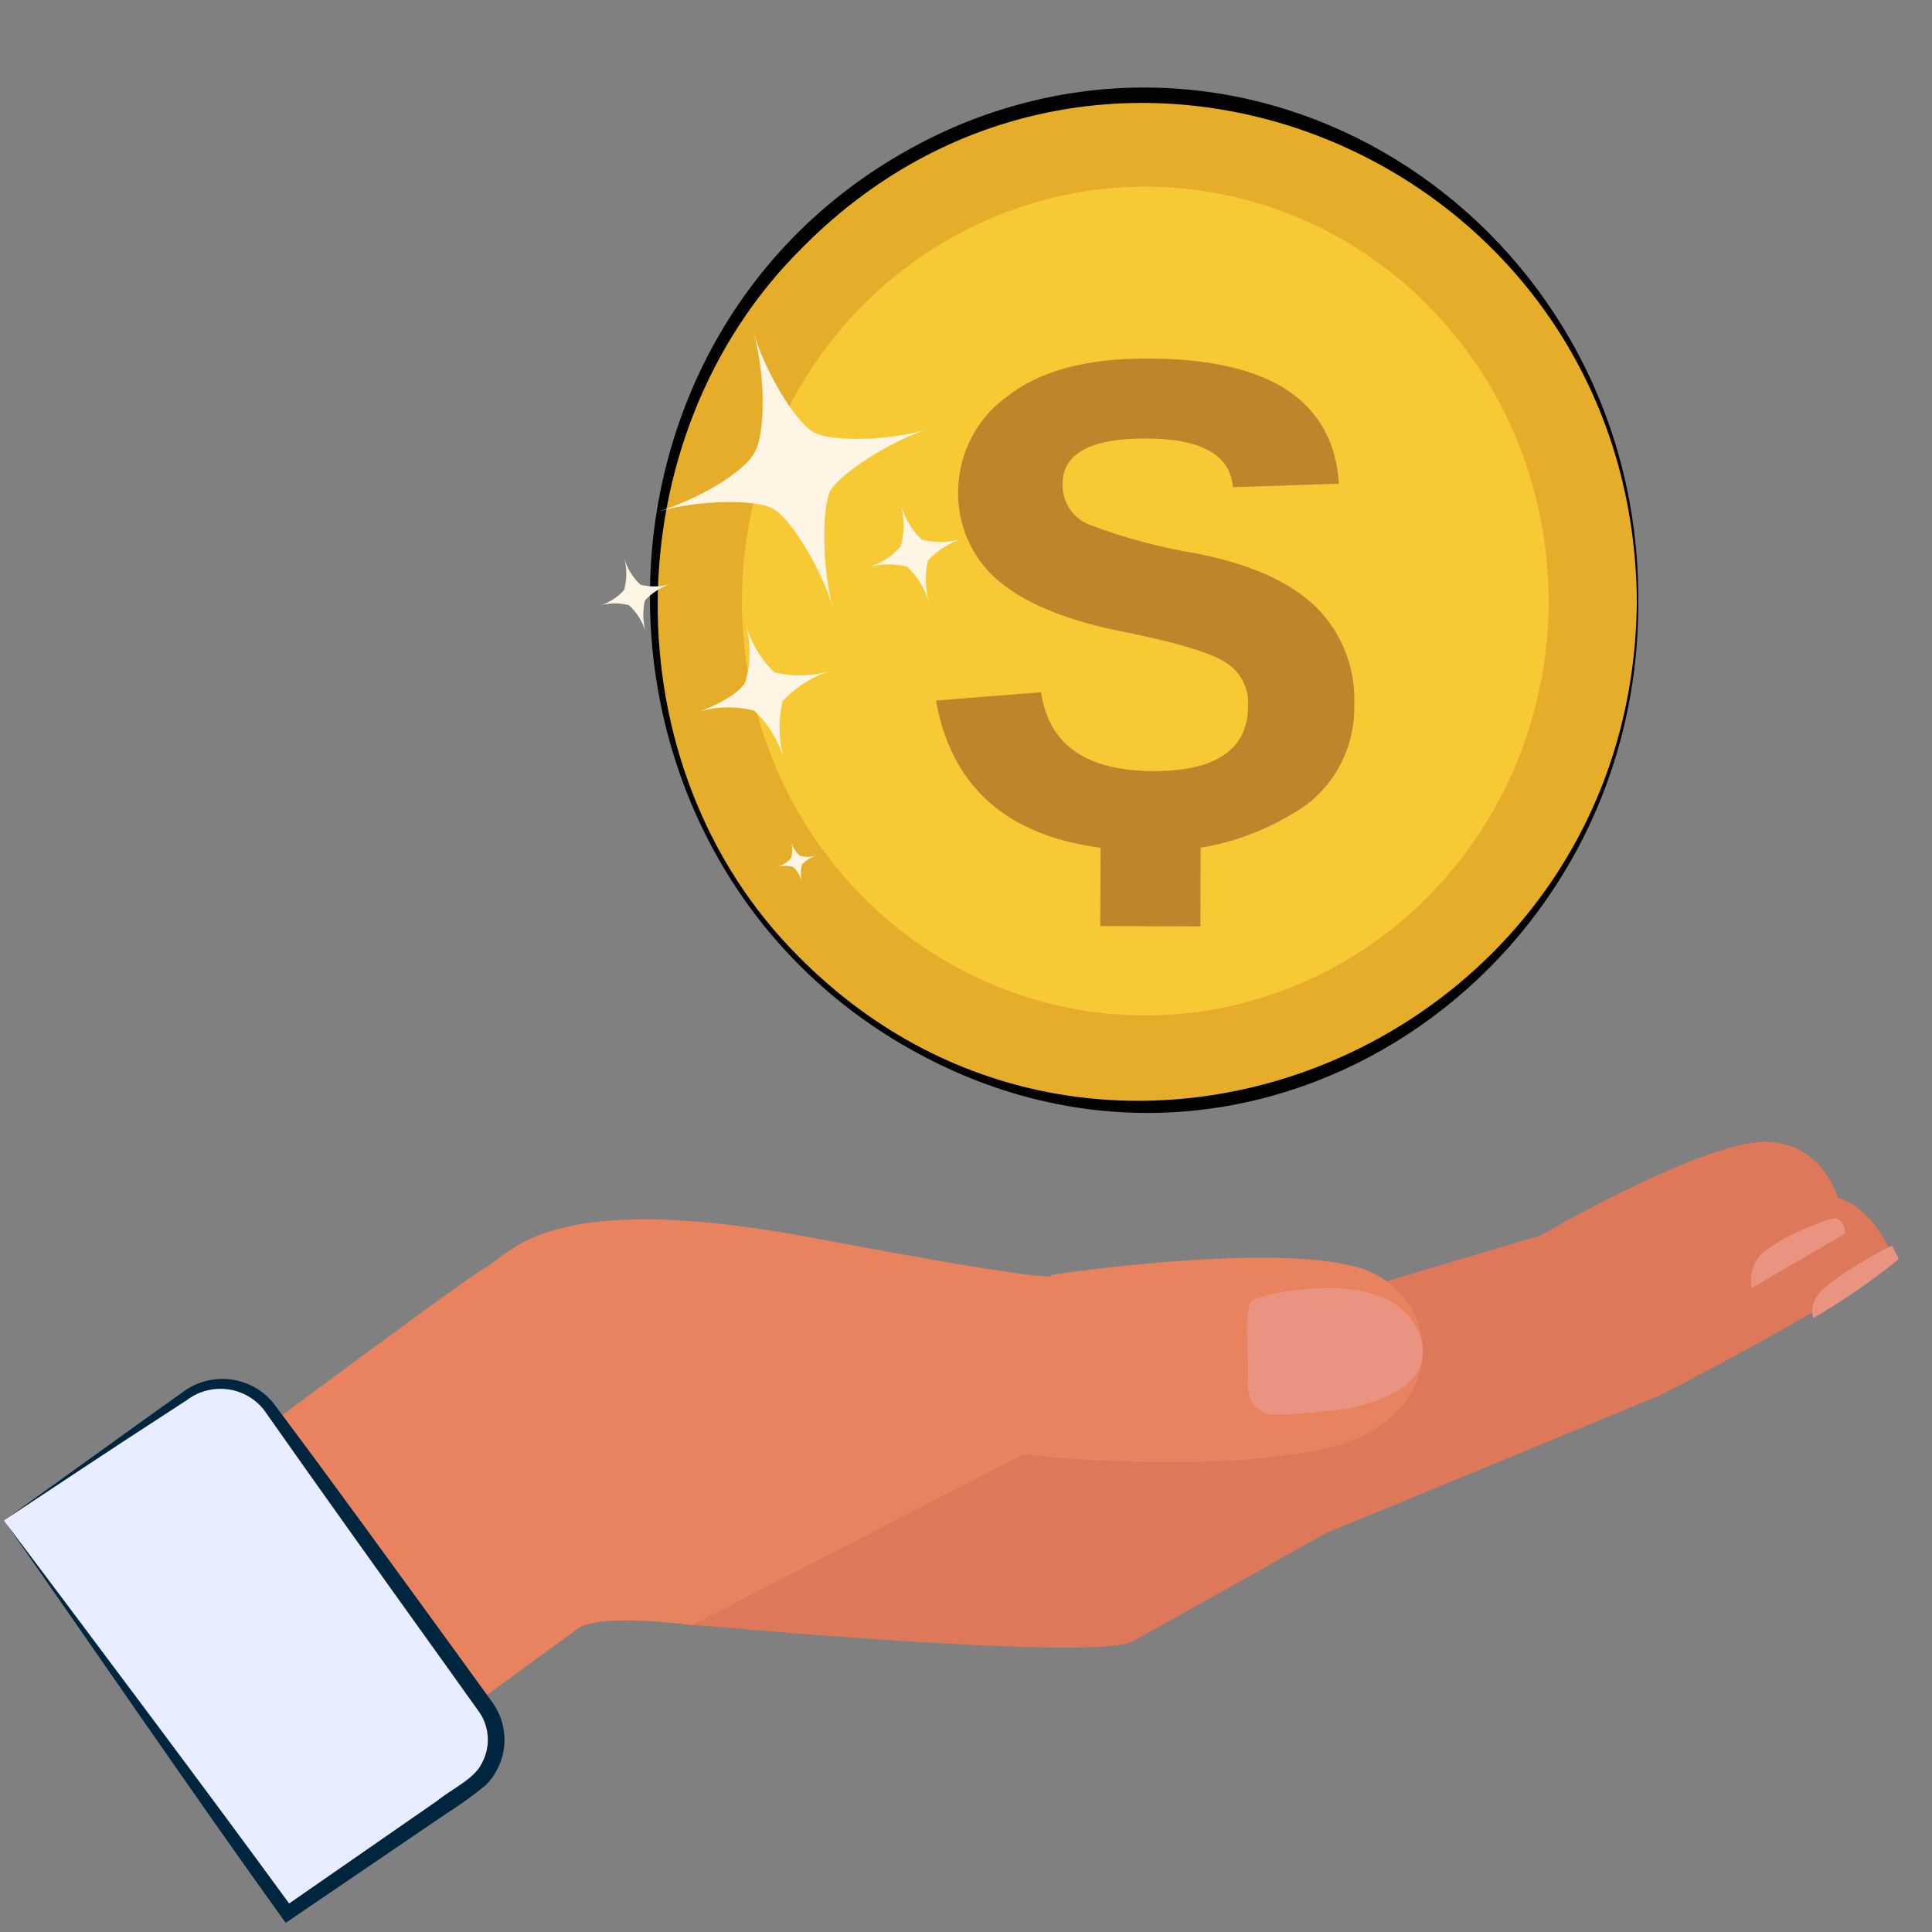 <svg width="78" height="78" viewBox="0 0 78 78" fill="none" xmlns="http://www.w3.org/2000/svg">
<rect x="0" y="0" width="78" height="78" fill="#808080" stroke="none"/>
<path d="M44.522 11.116L44.509 14.889L48.549 14.904L48.563 11.131L44.522 11.116Z" fill="#C0852B"/>
<path d="M66.113 24.259C66.113 28.293 64.949 32.236 62.767 35.589C60.586 38.943 57.486 41.557 53.858 43.1C50.231 44.644 46.239 45.048 42.388 44.261C38.537 43.474 35 41.532 32.224 38.68C29.447 35.828 27.557 32.194 26.791 28.238C26.025 24.282 26.418 20.181 27.92 16.455C29.423 12.728 31.967 9.543 35.232 7.302C38.497 5.061 42.335 3.865 46.261 3.865C48.868 3.865 51.45 4.393 53.858 5.418C56.267 6.443 58.455 7.945 60.298 9.838C62.142 11.732 63.604 13.98 64.602 16.455C65.6 18.929 66.113 21.581 66.113 24.259Z" fill="#E6AD2B"/>
<path d="M66.142 24.258C66.218 38.864 51.755 49.091 38.577 43.273C22.229 36.003 22.042 12.352 38.519 5.13C51.767 -0.538 66.201 9.599 66.142 24.258ZM66.084 24.258C65.926 6.36 44.743 -2.517 32.371 10.019C24.704 17.624 24.564 30.97 32.254 38.63C44.638 51.136 65.979 42.139 66.084 24.234V24.258Z" fill="#020202"/>
<path d="M62.523 24.26C62.524 27.568 61.571 30.802 59.783 33.553C57.995 36.304 55.454 38.449 52.48 39.717C49.506 40.985 46.232 41.319 43.074 40.676C39.915 40.033 37.013 38.442 34.734 36.105C32.455 33.768 30.902 30.79 30.27 27.546C29.639 24.302 29.958 20.939 31.186 17.882C32.415 14.824 34.499 12.21 37.174 10.368C39.849 8.527 42.995 7.542 46.215 7.537C48.355 7.534 50.475 7.964 52.453 8.803C54.431 9.642 56.228 10.873 57.743 12.426C59.258 13.979 60.459 15.824 61.279 17.854C62.1 19.885 62.522 22.061 62.523 24.26Z" fill="#F7C935"/>
<path d="M49.776 19.67C49.671 18.363 48.503 17.709 46.273 17.703C44.042 17.697 42.898 18.303 42.898 19.538C42.889 19.894 42.988 20.244 43.181 20.538C43.375 20.833 43.654 21.058 43.978 21.182C45.391 21.718 46.852 22.11 48.34 22.352C50.529 22.789 52.129 23.515 53.151 24.529C53.662 25.039 54.062 25.654 54.325 26.334C54.588 27.015 54.707 27.744 54.675 28.476C54.692 29.367 54.471 30.246 54.034 31.016C53.597 31.787 52.962 32.418 52.199 32.842C50.491 33.882 48.532 34.407 46.547 34.36C41.425 34.36 38.505 32.334 37.789 28.284L42.028 27.948C42.339 30.063 43.852 31.125 46.565 31.133C49.111 31.133 50.385 30.251 50.389 28.488C50.408 28.137 50.332 27.787 50.169 27.478C50.006 27.169 49.763 26.912 49.467 26.736C48.852 26.336 47.404 25.91 45.123 25.459C42.851 24.991 41.199 24.259 40.189 23.341C39.704 22.903 39.318 22.362 39.058 21.755C38.797 21.148 38.669 20.489 38.682 19.826C38.691 19.076 38.875 18.339 39.217 17.677C39.559 17.014 40.05 16.445 40.65 16.017C41.958 14.978 43.854 14.464 46.337 14.476C51.253 14.476 53.834 16.179 54.056 19.526L49.776 19.67Z" fill="#C0852B"/>
<path d="M44.435 33.613L44.422 37.386L48.462 37.401L48.476 33.629L44.435 33.613Z" fill="#C0852B"/>
<path d="M33.632 24.553C33.188 23.017 33.176 20.474 33.52 19.82C33.865 19.166 35.95 17.787 37.444 17.337C35.95 17.787 33.579 17.859 32.837 17.445C32.096 17.031 30.864 14.95 30.42 13.414C30.876 14.992 30.934 17.379 30.479 18.248C30.023 19.118 28.061 20.192 26.607 20.648C28.102 20.198 30.484 20.132 31.214 20.54C31.944 20.948 33.188 23.017 33.632 24.553Z" fill="#FFF5E5"/>
<path d="M37.503 24.312C37.35 23.763 37.336 23.183 37.462 22.627C37.848 22.218 38.328 21.914 38.857 21.745C38.324 21.911 37.757 21.925 37.217 21.787C36.806 21.399 36.509 20.9 36.358 20.348C36.522 20.909 36.522 21.508 36.358 22.069C35.991 22.486 35.511 22.783 34.98 22.921C35.514 22.755 36.081 22.741 36.621 22.879C37.036 23.265 37.341 23.761 37.503 24.312Z" fill="#FFF5E5"/>
<path d="M26.07 25.518C25.952 25.103 25.94 24.663 26.035 24.241C26.327 23.93 26.691 23.701 27.092 23.575C26.69 23.699 26.262 23.709 25.854 23.605C25.541 23.312 25.313 22.936 25.195 22.519C25.317 22.944 25.317 23.396 25.195 23.821C24.916 24.136 24.552 24.36 24.149 24.463C24.554 24.337 24.983 24.327 25.393 24.433C25.711 24.724 25.945 25.1 26.07 25.518Z" fill="#FFF5E5"/>
<path d="M32.376 35.602C32.318 35.374 32.318 35.134 32.376 34.906C32.537 34.736 32.738 34.612 32.96 34.546C32.74 34.609 32.508 34.609 32.289 34.546C32.114 34.387 31.99 34.178 31.933 33.946C32 34.177 32 34.423 31.933 34.654C31.776 34.827 31.572 34.948 31.349 35.002C31.57 34.94 31.804 34.94 32.026 35.002C32.196 35.164 32.317 35.372 32.376 35.602Z" fill="#FFF5E5"/>
<path d="M31.647 30.647C31.432 29.885 31.414 29.079 31.594 28.308C32.129 27.735 32.796 27.312 33.533 27.078C32.793 27.309 32.006 27.33 31.256 27.138C30.698 26.595 30.294 25.907 30.088 25.146C30.319 25.929 30.319 26.764 30.088 27.546C29.854 27.984 28.92 28.5 28.173 28.745C28.913 28.516 29.7 28.497 30.45 28.691C31.013 29.221 31.427 29.896 31.647 30.647Z" fill="#FFF5E5"/>
<path fill-rule="evenodd" clip-rule="evenodd" d="M72.871 48.424C72.871 48.424 74.863 47.437 76.359 50.58C76.736 51.36 67.015 56.335 67.015 56.335L52.714 62.237L53.153 57.495L72.871 48.424Z" fill="#DE785A"/>
<path fill-rule="evenodd" clip-rule="evenodd" d="M45.687 66.29C45.687 66.29 73.798 50.653 74.237 49.674C74.675 48.696 73.588 45.738 70.762 46.135C67.937 46.532 62.195 49.877 62.195 49.877L52.895 52.645L33.808 56.284L27.951 65.596C27.951 65.596 44.235 67.088 45.687 66.277" fill="#DE785A"/>
<path fill-rule="evenodd" clip-rule="evenodd" d="M23.341 65.747C22.424 66.398 14.173 72.455 14.173 72.455L6.355 60.888C6.355 60.888 18.608 51.714 19.608 51.17C20.608 50.627 22.091 47.954 32.769 49.968C43.446 51.981 42.42 51.472 42.42 51.472C42.42 51.472 52.759 49.907 55.58 51.472C58.401 53.037 58.278 57.508 53.303 58.525C48.329 59.543 41.319 58.715 41.319 58.715L27.943 65.613C27.943 65.613 24.245 65.1 23.332 65.751" fill="#E8825F"/>
<path fill-rule="evenodd" clip-rule="evenodd" d="M0.156 61.388L11.606 77.245L18.998 72.14C19.253 71.965 19.471 71.741 19.638 71.483C19.805 71.224 19.918 70.936 19.972 70.634C20.025 70.333 20.017 70.024 19.949 69.725C19.88 69.426 19.752 69.144 19.572 68.894L10.873 56.822C10.506 56.317 9.951 55.974 9.328 55.869C8.705 55.764 8.065 55.905 7.548 56.262L0.156 61.388Z" fill="#E8EEFF"/>
<path d="M0.156 61.387C3.609 65.979 8.518 72.519 11.843 77.08L11.439 77.011L17.655 72.7C18.169 72.269 19.169 71.812 19.45 71.191C19.625 70.875 19.709 70.518 19.694 70.158C19.68 69.798 19.566 69.449 19.366 69.148L17.919 67.121C15.637 63.944 12.883 60.09 10.65 56.912C10.471 56.686 10.248 56.496 9.995 56.355C9.741 56.213 9.462 56.122 9.172 56.087C8.883 56.052 8.589 56.073 8.308 56.15C8.027 56.226 7.765 56.356 7.535 56.533L6.5 57.205C5.157 58.068 1.538 60.469 0.156 61.383V61.387ZM0.156 61.387L6.298 56.973L7.342 56.231C7.885 55.807 8.576 55.612 9.265 55.686C9.954 55.76 10.586 56.099 11.022 56.628C13.356 59.732 16.142 63.59 18.445 66.751L19.923 68.79C20.258 69.288 20.411 69.883 20.356 70.478C20.301 71.073 20.042 71.632 19.621 72.062C19.12 72.476 18.592 72.858 18.041 73.205L11.773 77.469L11.536 77.628L11.369 77.4C8.035 72.773 3.473 66.108 0.156 61.379V61.387Z" fill="#00253F"/>
<path fill-rule="evenodd" clip-rule="evenodd" d="M51.201 57.081C50.499 56.857 50.346 56.361 50.385 55.65C50.425 54.939 50.209 52.817 50.53 52.529C50.85 52.24 56.097 50.989 57.264 53.77C58.229 56.064 55.07 56.749 54.364 56.879C54.175 56.913 51.569 57.202 51.201 57.081Z" fill="#E99480"/>
<path fill-rule="evenodd" clip-rule="evenodd" d="M70.724 51.999C70.677 51.773 70.681 51.54 70.736 51.316C70.792 51.093 70.897 50.884 71.044 50.705C71.54 50.114 73.774 49.152 74.116 49.195C74.458 49.238 74.502 49.795 74.502 49.795L70.724 51.999Z" fill="#E99480"/>
<path fill-rule="evenodd" clip-rule="evenodd" d="M73.206 53.21C73.159 53.049 73.152 52.878 73.187 52.713C73.222 52.549 73.298 52.395 73.408 52.266C73.786 51.679 76.353 50.221 76.401 50.312C76.45 50.403 76.656 50.834 76.656 50.834C75.573 51.716 74.42 52.511 73.206 53.21Z" fill="#E99480"/>
</svg>
